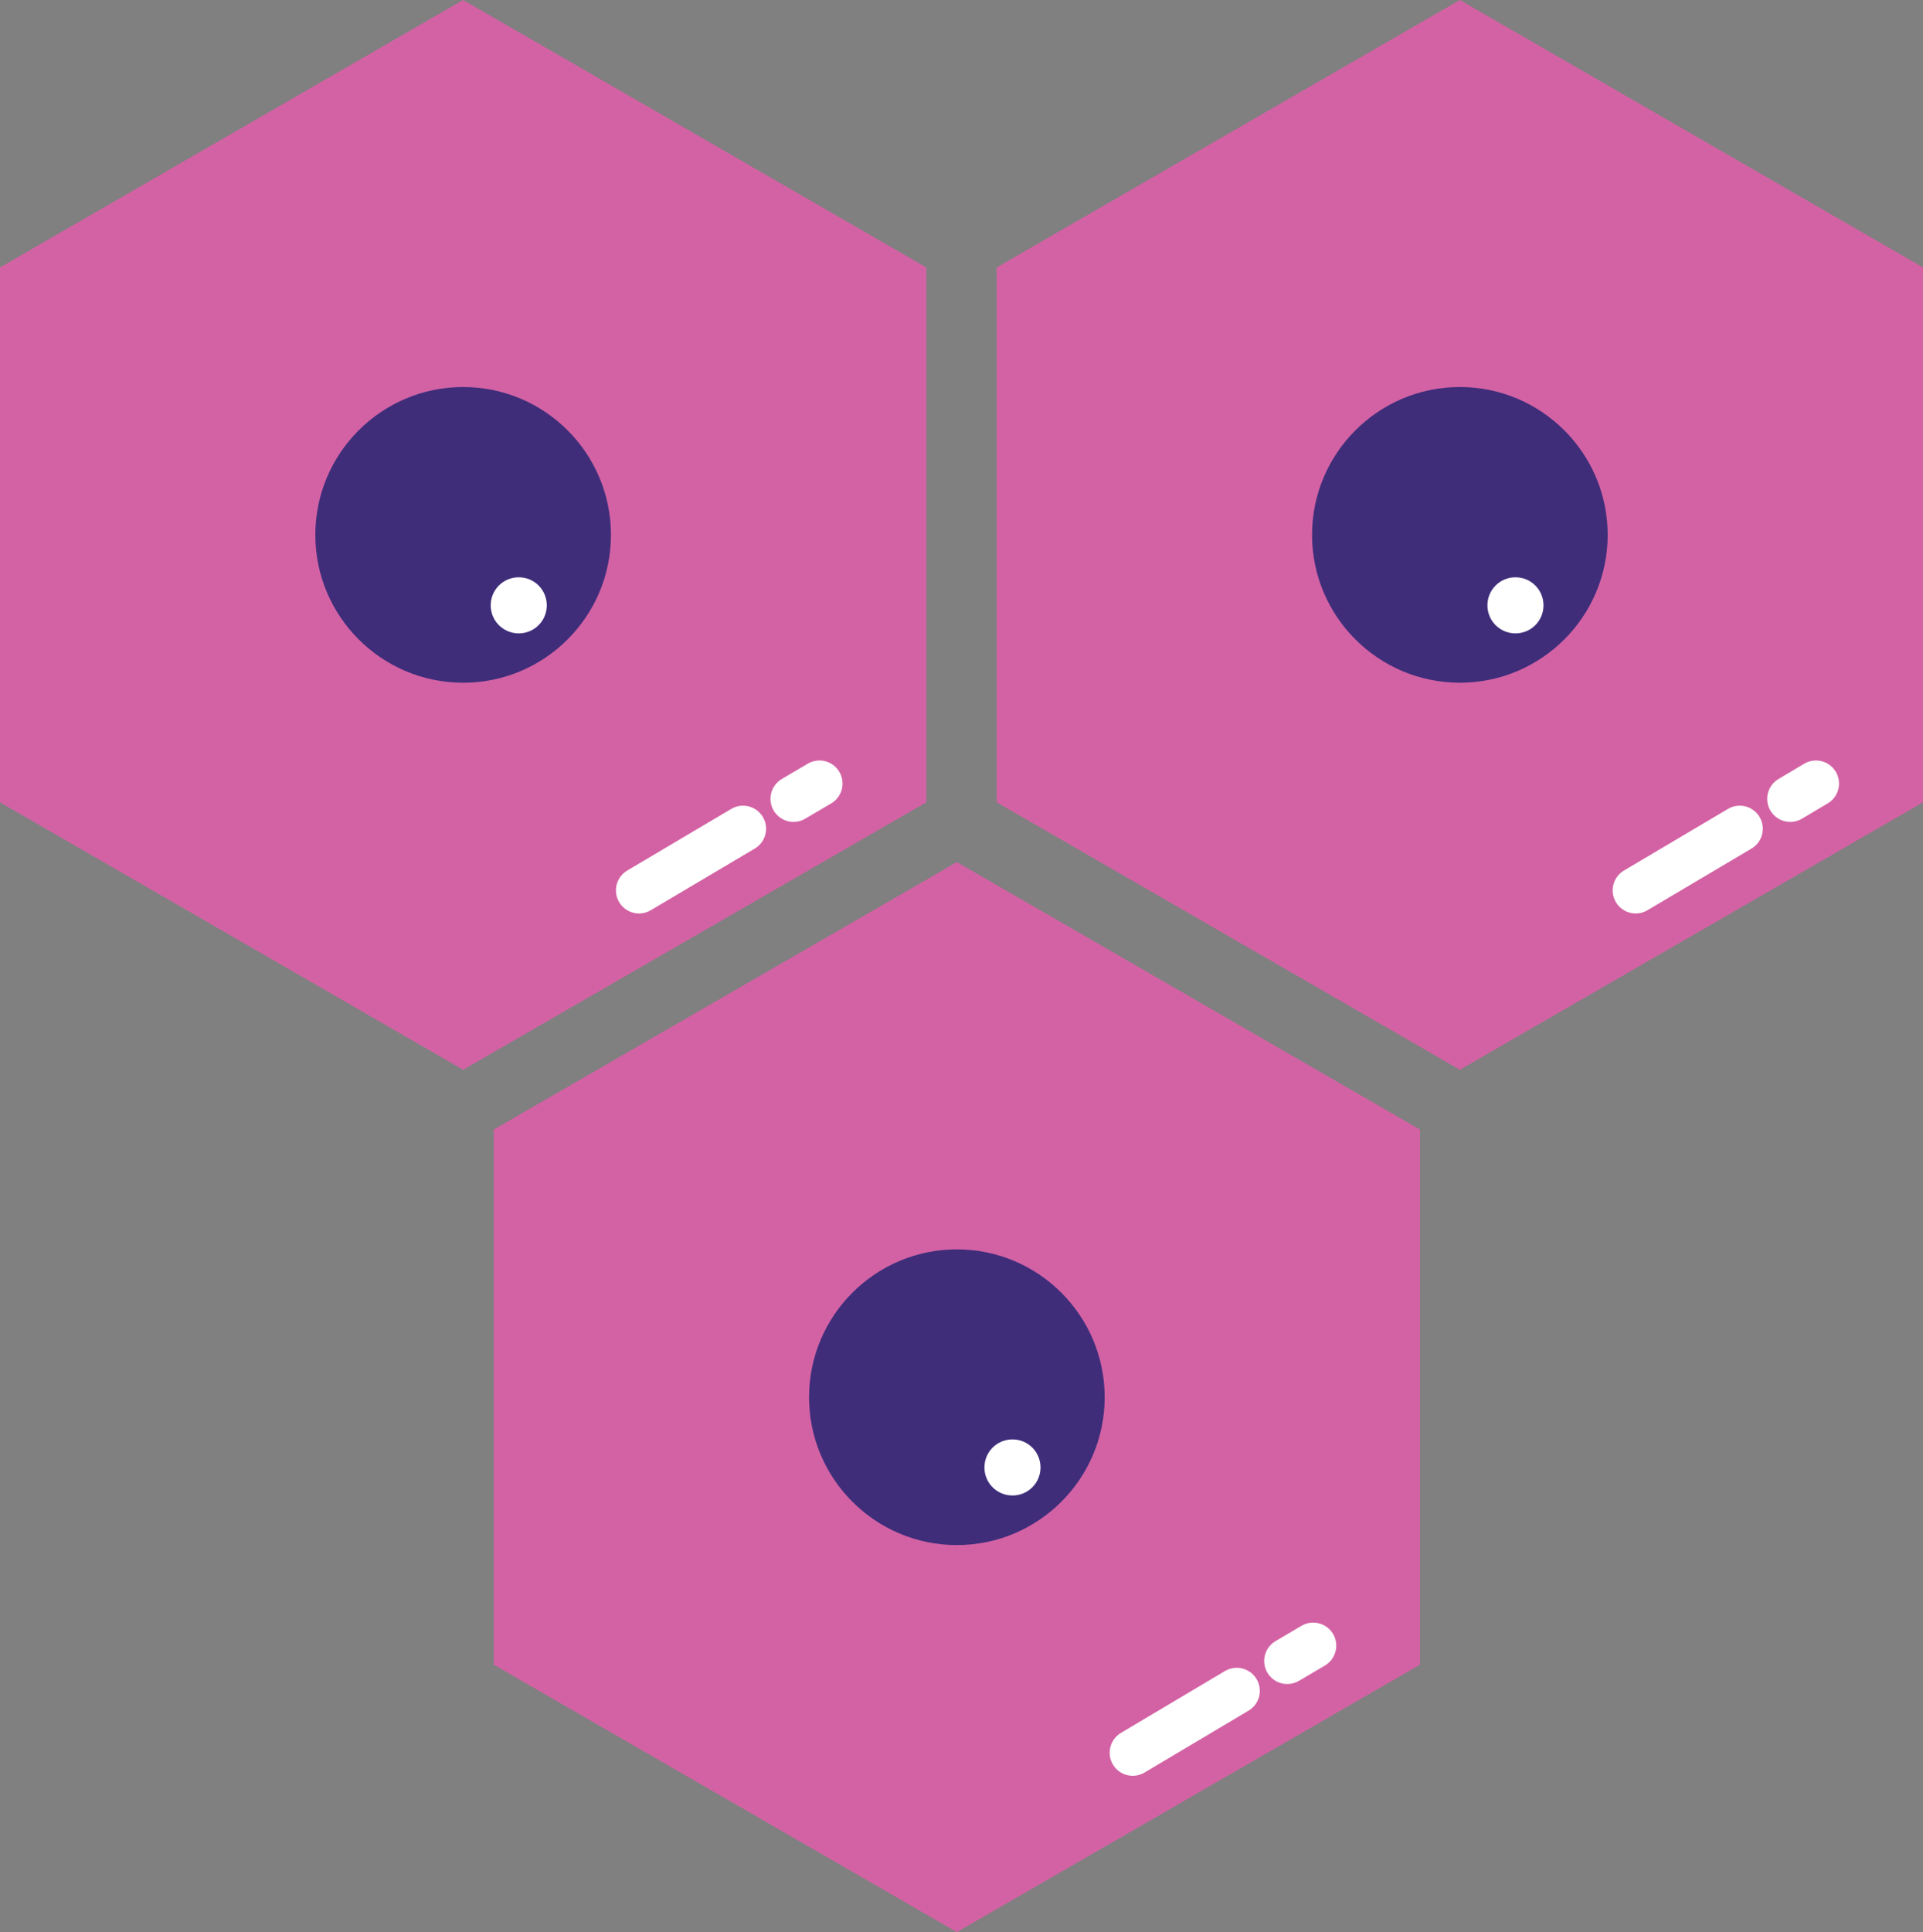 <svg xmlns="http://www.w3.org/2000/svg" id="Layer_2" data-name="Layer 2" viewBox="0 0 83 83.37"><rect x="0" y="0" width="83" height="83.37" fill="#808080" stroke="none"/><defs><style>      .cls-1 {        fill: #fff;      }      .cls-2 {        fill: #d362a4;      }      .cls-3 {        fill: #3f2d7a;      }      .cls-4 {        stroke-linecap: round;        stroke-width: 1.99px;      }      .cls-4, .cls-5 {        fill: none;        stroke: #fff;        stroke-miterlimit: 10;      }      .cls-5 {        stroke-width: .8px;      }    </style></defs><g id="Layer_1-2" data-name="Layer 1"><g><polygon class="cls-2" points="0 11.54 0 34.62 19.99 46.16 39.98 34.62 39.98 11.54 19.99 0 0 11.54"></polygon><g><path class="cls-3" d="M26.37,23.08c0,3.52-2.86,6.38-6.38,6.38s-6.38-2.86-6.38-6.38,2.86-6.38,6.38-6.38,6.38,2.86,6.38,6.38"></path><path class="cls-1" d="M23.2,26.12c0,.45-.36.81-.81.81s-.81-.36-.81-.81.36-.81.81-.81.81.36.81.81"></path><path class="cls-5" d="M23.2,26.12c0,.45-.36.81-.81.81s-.81-.36-.81-.81.36-.81.81-.81.81.36.81.81Z"></path><line class="cls-4" x1="32.07" y1="35.76" x2="27.58" y2="38.42"></line><line class="cls-4" x1="35.37" y1="33.81" x2="34.25" y2="34.47"></line><polygon class="cls-2" points="43.02 11.54 43.02 34.62 63.01 46.16 83 34.62 83 11.54 63.01 0 43.02 11.54"></polygon><path class="cls-3" d="M69.39,23.08c0,3.52-2.86,6.38-6.38,6.38s-6.38-2.86-6.38-6.38,2.86-6.38,6.38-6.38,6.38,2.86,6.38,6.38"></path><path class="cls-1" d="M66.22,26.12c0,.45-.36.81-.81.81s-.81-.36-.81-.81.36-.81.81-.81.81.36.81.81"></path><path class="cls-5" d="M66.22,26.12c0,.45-.36.81-.81.81s-.81-.36-.81-.81.36-.81.81-.81.81.36.81.81Z"></path><line class="cls-4" x1="75.09" y1="35.76" x2="70.6" y2="38.42"></line><line class="cls-4" x1="78.38" y1="33.81" x2="77.27" y2="34.47"></line><polygon class="cls-2" points="21.31 48.74 21.31 71.83 41.3 83.37 61.29 71.83 61.29 48.74 41.3 37.2 21.31 48.74"></polygon><path class="cls-3" d="M47.68,60.29c0,3.52-2.86,6.38-6.38,6.38s-6.38-2.86-6.38-6.38,2.86-6.38,6.38-6.38,6.38,2.86,6.38,6.38"></path><path class="cls-1" d="M44.51,63.32c0,.45-.36.81-.81.81s-.81-.36-.81-.81.36-.81.81-.81.81.36.81.81"></path><path class="cls-5" d="M44.51,63.32c0,.45-.36.81-.81.81s-.81-.36-.81-.81.36-.81.81-.81.81.36.81.81Z"></path><line class="cls-4" x1="53.38" y1="72.96" x2="48.89" y2="75.63"></line><line class="cls-4" x1="56.68" y1="71.01" x2="55.56" y2="71.67"></line></g></g></g></svg>